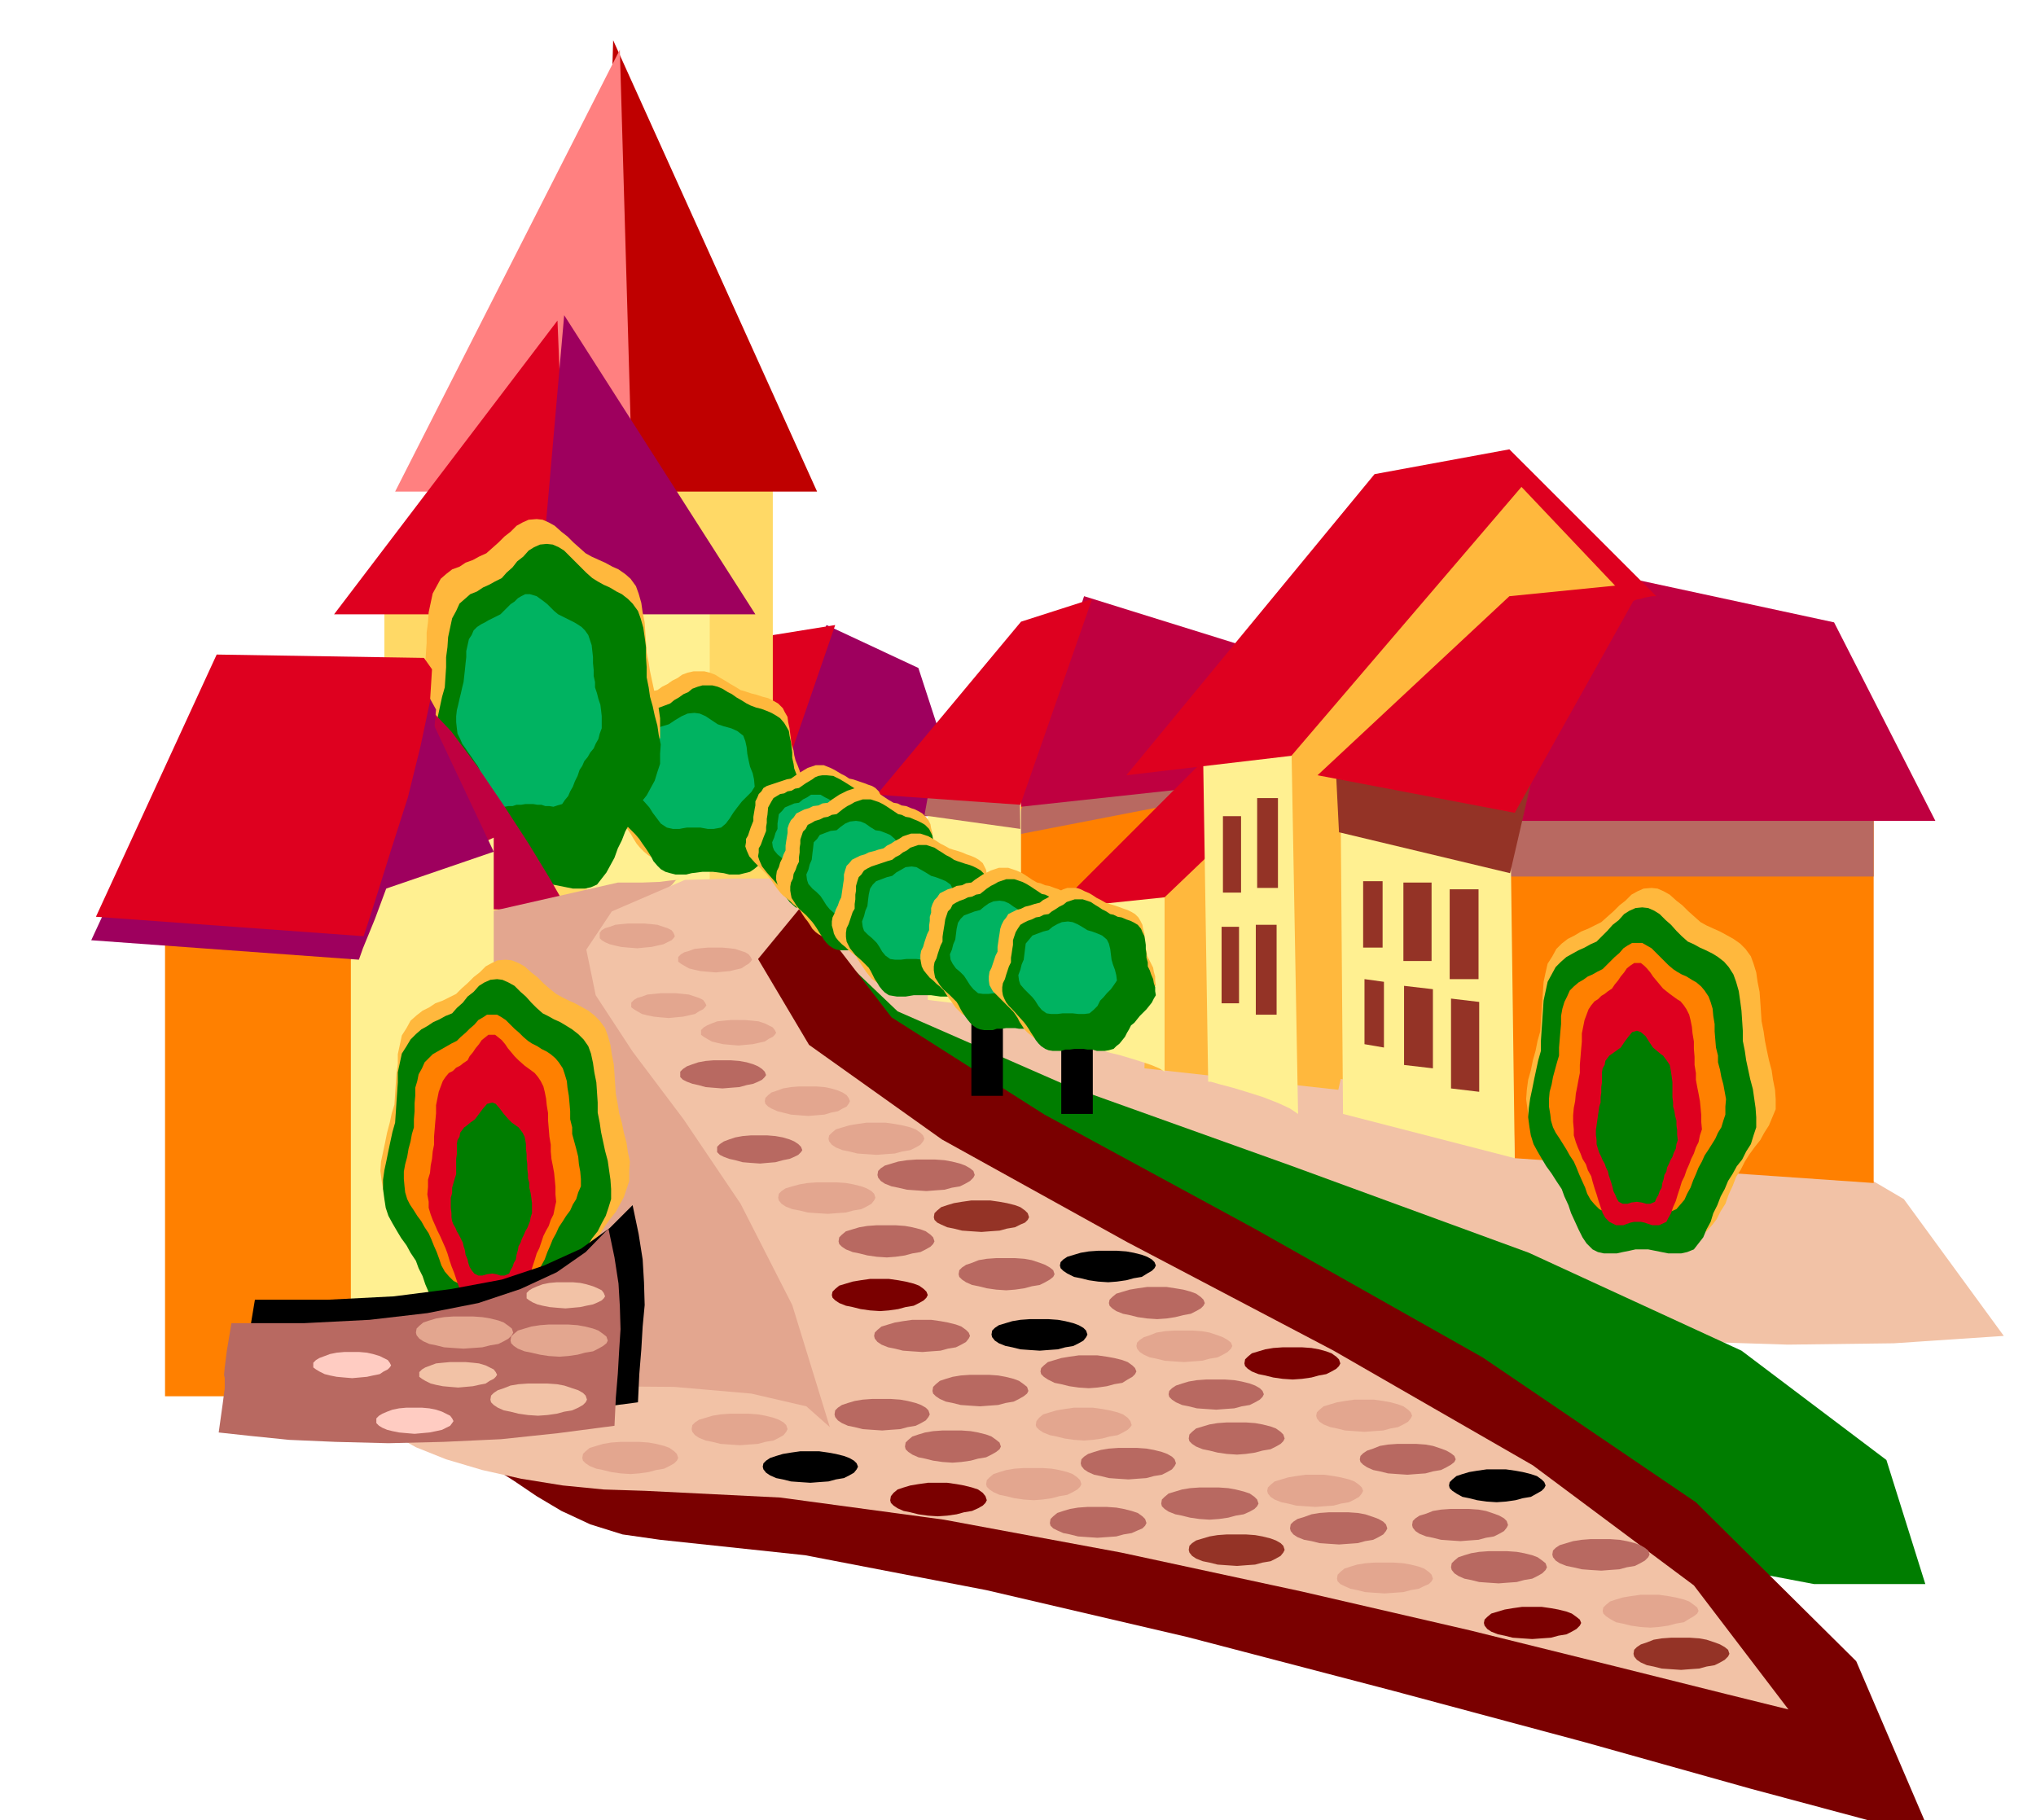<svg xmlns="http://www.w3.org/2000/svg" fill-rule="evenodd" height="438.495" preserveAspectRatio="none" stroke-linecap="round" viewBox="0 0 3035 2714" width="490.455"><style>.brush1{fill:#9e005e}.pen1{stroke:none}.brush2{fill:#de001f}.brush3{fill:#f2c2a6}.brush4{fill:#ffd966}.brush7{fill:#fff091}.brush8{fill:#ffb83d}.brush9{fill:#007d00}.brush10{fill:#00b361}.brush11{fill:#ff8000}.brush12{fill:#b86961}.brush13{fill:#bf0040}.brush14{fill:#943326}.brush15{fill:#7a0000}.brush16{fill:#e3a68f}.brush17{fill:#000}</style><path class="pen1 brush1" d="m1232 932-112 285h321l-72-221-137-64z"/><path class="pen1 brush2" d="m1245 932-88 256-138-42 133-199 93-15z"/><path class="pen1 brush3" d="m1648 2001 74-98-60-89-144-83-177-79-161-80-94-82 23-88 191-96 35-2 23 4 12 7 7 11v11l-2 11-3 11 1 8 46 81 151 44 224 24 270 24 283 40 268 77 223 131 149 204-164 11-158 2-156-5-157-7-163-7-169-4-180 4-192 15z"/><path class="pen1 brush4" d="M1152 1351V706H962v659l190-14z"/><path class="pen1 brush4" d="M968 1355V709H666v659l302-13z"/><path class="pen1 brush1" d="m695 833-114 561 246-129-132-432z"/><path class="pen1" style="fill:#bf0000" d="m895 733 19-673 304 673H895z"/><path class="pen1" style="fill:#ff8080" d="m924 74 19 659H589L924 74z"/><path class="pen1 brush7" d="M1058 1326V898H868v438l190-10z"/><path class="pen1 brush4" d="M875 1329V901H573v439l302-11z"/><path class="pen1 brush8" d="M1043 1001h-9l-9 2-8 3-7 5-8 4-7 5-8 4-7 5-9 2-8 3-8 2-8 3-9 2-7 4-7 4-5 7-6 6-3 7-2 8-1 9-1 8-1 8-1 8v9l-3 7-3 8-3 7-3 8-3 7-2 8v7l2 9 2 6 4 7 5 6 6 7 6 6 6 6 6 6 7 7 4 5 5 7 4 7 5 8 5 6 6 6 6 5 8 5 7 2 8 2 9-1h9l8-2h9l9-1h18l9 1h8l9 2h8l9 1 8-2 9-2 7-5 6-5 5-6 6-6 4-8 5-7 4-7 6-5 5-7 7-6 6-6 7-6 5-7 6-6 4-7 4-6-1-9-1-7-2-8-2-7-3-8-3-7-2-8-1-7-3-9-1-8-1-8-1-8-2-9-1-8-4-7-3-6-7-7-7-4-8-4-8-2-9-3-8-2-9-3-7-2-8-5-7-4-8-5-7-4-8-5-8-3-8-2h-7z"/><path class="pen1 brush9" d="M1055 1022h-8l-7 2-8 3-6 5-7 3-7 5-7 4-6 5-8 3-8 3-8 2-7 3-9 3-6 4-7 4-5 7-4 5-3 7-2 7-1 9-1 8-1 8-1 8v9l-3 7-2 8-3 7-3 9-3 7-1 8-1 7 2 8 2 7 4 7 4 6 6 7 5 5 6 6 6 6 6 7 4 6 5 7 4 6 5 8 3 6 6 7 5 5 7 4 7 2 8 2h16l8-2 8-1 8-1h16l8 1 8 1 8 2h15l8-2 8-2 6-4 6-5 5-7 5-6 4-8 4-6 4-7 5-6 5-7 6-6 6-6 6-5 5-7 5-6 4-7 4-7-1-8v-7l-2-8-2-7-3-9-3-7-3-8-1-7-2-9v-8l-1-8-1-8-2-9-1-7-4-7-3-5-6-7-6-4-7-4-7-3-8-3-8-2-8-3-6-3-8-5-7-4-7-5-6-3-8-5-7-3-8-2h-7z"/><path class="pen1 brush10" d="m1035 1063-10 1-9 4-10 6-9 6-10 3-9 3-10 4-6 7-5 8-2 9-1 10-1 10-4 9-3 10-3 9v11l3 8 7 7 7 7 8 9 5 8 6 8 6 8 9 6 9 2h10l5-1 6-1h20l11 2h9l11-2 7-6 6-8 5-8 6-8 7-9 7-7 7-7 5-8-1-11-2-9-4-10-2-9-2-10-1-10-2-9-3-8-9-7-9-4-11-3-9-3-9-6-9-6-9-4-8-1z"/><path class="pen1 brush11" d="m1517 1142-3 367 294 51v-472l-291 54z"/><path class="pen1 brush12" d="m1612 945-103 301 299-58v-136l-196-107z"/><path class="pen1 brush13" d="m1616 889-104 315 332-36 45-194-273-85z"/><path class="pen1 brush7" d="M1383 1148v343l139 17v-410l-139 50z"/><path class="pen1 brush12" d="m1392 1139-14 77 143 20-4-248-125 151z"/><path class="pen1 brush2" d="m1628 893-107 307-214-15 215-258 106-34z"/><path class="pen1 brush8" d="m2097 1214-152-116-232 219-7 276 289 32 4-18 13-46 17-65 21-73 19-75 16-66 10-48 2-20z"/><path class="pen1 brush7" d="M1736 1598v-270l-93-5v244h3l9 3 13 3 17 5 16 5 15 5 12 5 8 5z"/><path class="pen1 brush2" d="m2097 1209-146-121-133 22-245 245 163-17 228-218 107 94 2-2 8-1 8-2h8z"/><path class="pen1 brush8" d="m2469 898-228-209-353 399-10 505 438 58 7-32 19-84 27-118 30-136 29-138 24-120 15-88 2-37z"/><path class="pen1 brush2" d="m831 478 18 438H498l333-438z"/><path class="pen1 brush1" d="m802 916 39-446 285 446H802z"/><path class="pen1 brush11" d="m2241 1175 17 552 535 37v-589h-552z"/><path class="pen1 brush8" d="m800 774-12 1-9 4-9 5-9 9-9 7-9 9-9 8-9 8-11 5-9 5-11 4-9 6-11 4-9 7-8 7-6 11-6 11-3 14-3 14-1 15-2 15v15l-1 15-1 15-4 13-4 14-4 14-3 15-4 13-2 14-1 14 3 15 2 12 6 13 6 11 7 12 7 10 8 11 7 11 8 12 5 11 6 12 5 12 6 14 6 11 7 12 7 9 9 9 9 4 10 2h21l10-2 11-2 11-2h20l11 2 10 2 11 2h20l10-2 11-4 8-9 7-9 6-12 7-11 5-14 6-12 5-12 7-11 6-12 8-11 8-11 8-10 6-12 7-11 4-13 4-12v-29l-2-14-2-13-5-15-3-14-3-14-2-13-3-15-1-15-1-15-1-15-3-15-2-14-4-14-4-11-8-11-8-7-10-7-9-4-11-6-9-4-11-5-9-5-9-8-9-8-9-9-9-7-10-9-9-5-9-4-9-1z"/><path class="pen1 brush9" d="m815 811-10 1-9 4-8 5-8 9-9 7-7 9-9 8-7 8-10 5-9 5-9 4-9 6-10 4-8 7-8 7-5 11-6 11-3 14-3 14-1 15-2 15v15l-1 15-1 15-4 14-3 14-3 14-3 15-3 14-2 14-1 14 3 15 2 12 4 13 6 11 7 11 6 10 7 11 7 10 7 12 4 11 6 13 4 12 6 14 5 11 7 11 7 9 9 9 8 4 9 2h18l9-2 10-2 10-2h19l10 2 10 2 10 2h18l9-2 9-4 7-9 7-9 6-11 6-11 5-14 6-12 5-13 6-11 5-12 7-10 6-11 8-10 6-11 6-11 4-13 4-12v-15l1-14-3-14-2-14-4-15-3-14-4-14-2-14-3-15v-15l-1-15v-15l-2-15-2-14-4-14-4-11-8-11-7-7-9-7-8-4-10-6-9-4-9-5-8-5-9-8-8-8-9-9-7-7-9-9-8-5-9-4-9-1z"/><path class="pen1 brush10" d="M790 886h-7l-6 3-5 3-5 5-6 4-5 5-5 5-5 5-6 3-6 3-6 3-5 3-6 3-6 4-5 5-3 7-4 6-2 9-2 9v9l-1 9-1 10-1 9-1 9-2 8-2 9-2 8-2 9-2 8-1 9v9l1 9 1 8 4 8 3 7 5 7 4 6 5 7 4 6 5 7 3 6 3 9 3 8 4 8 3 7 3 7 4 6 6 6 5 2 6 2 6-1h6l6-2h7l6-1h12l6 1h6l6 2h6l6 1 6-2 7-2 4-6 5-6 3-7 4-7 3-8 4-8 3-9 4-6 3-7 5-6 4-7 5-6 3-7 4-7 2-8 3-8v-18l-1-9-1-8-3-9-2-8-3-9v-8l-2-9v-9l-1-10v-9l-1-9-1-9-3-9-2-6-5-7-5-5-6-4-5-3-6-3-6-3-6-3-6-3-6-5-5-5-5-5-5-4-11-8-10-3z"/><path class="pen1 brush12" d="m2421 937-200 370h572v-180l-372-190z"/><path class="pen1 brush7" d="m1935 1661-10-554-132-9 8 515h4l14 4 19 5 23 7 22 7 23 9 17 8 12 8z"/><path class="pen1 brush13" d="m2428 862-228 362h685l-151-296-306-66z"/><path class="pen1 brush7" d="m1998 1146 4 515 256 66-8-610-252 29z"/><path class="pen1 brush14" d="m1991 1141 5 100 255 61 62-268-322 107z"/><path class="pen1 brush13" d="m613 1039 25 15 35 37 38 51 40 59 37 57 31 51 20 35 9 14-544-10 29-343 280 34z"/><path class="pen1 brush9" d="m1529 2089 75-110-60-98-146-91-179-87-163-88-95-91 24-98 194-109 28 1 24 1 19-1 17-1 13-3 14-3 14-3 17-2-96 98 109 104 251 110 335 120 355 130 317 146 216 163 58 185h-166l-158-30-156-50-156-60-161-60-168-49-181-29-195 5z"/><path class="pen1 brush15" d="m1580 2225-206-197-193-174-165-152-120-128-62-105 15-79 106-53 214-25 36-1 28-1 22-1 17-1 14-2 14-1 14-2 18-1-96 94 93 121 228 145 313 170 340 192 318 216 239 237 111 259-90-21-179-48-246-69-287-77-306-80-300-70-270-52-216-23-56-8-48-15-43-20-37-22-34-23-30-19-27-14-24-5 30 1 100 6 145 9 169 11 168 10 147 10 101 5 35 3z"/><path class="pen1 brush16" d="m785 2164 120-88-4-112-84-127-112-131-95-129-27-113 87-91 251-57h36l26-1 16-2 10-1 3-2-1 1-4 2-5 6-79 67 37 97 125 117 189 132 223 136 234 133 215 123 173 104-179-17-159-8-148-2-144 1-150-1-161-4-183-12-210-21z"/><path class="pen1 brush3" d="m1237 2128-56-182-77-151-85-126-76-101-55-84-14-68 38-57 109-47 38-1 33-1h74l20 1 18 2 19 4-93 113 76 128 198 141 276 153 308 162 297 171 240 179 141 185-93-23-164-41-218-54-251-58-269-58-264-49-244-33-201-10-62-2-61-6-62-10-58-13-54-16-45-18-34-19-22-18 14-21 69-16 105-12 126-5 127 1 115 10 82 19 35 31z"/><path class="pen1 brush7" d="m498 2070 8-715 230-106v724l-238 97z"/><path class="pen1 brush11" d="M246 2082v-715h277v715H246z"/><path class="pen1 brush8" d="m754 1431-12 1-9 4-9 5-9 9-9 7-9 9-9 8-8 8-10 5-10 5-11 4-9 6-10 5-9 7-9 8-6 11-7 11-3 14-3 14v15l-2 14-1 15-1 15-1 16-4 13-3 14-4 15-3 15-3 14-3 14-1 14 2 15 2 12 6 12 6 11 8 11 7 10 8 11 8 11 8 12 5 11 6 13 5 13 6 14 5 11 7 12 7 9 10 9 9 4 9 2h21l10-2 11-2 10-2h21l11 2 10 2 11 2h20l10-2 10-4 8-9 7-9 6-12 7-11 5-14 6-13 6-13 8-11 6-12 7-11 8-11 8-10 6-11 6-11 4-12 4-12v-15l1-14-3-14-2-14-4-15-3-15-4-14-2-13-3-16-1-15-1-15-1-14-3-15-2-14-4-14-4-11-8-11-8-8-9-7-9-5-11-6-9-4-10-5-9-5-10-8-9-8-9-9-9-7-10-9-9-5-10-4-9-1z"/><path class="pen1 brush9" d="m741 1460-10 1-9 4-8 5-8 9-9 7-7 9-9 8-7 8-10 4-9 5-9 4-9 6-9 5-8 7-8 8-6 10-7 11-3 14-3 14v15l-1 15-1 15-1 15-1 15-4 14-3 14-3 14-3 15-3 14-2 14v14l2 15 2 13 4 12 6 11 7 12 6 10 8 11 6 11 8 12 4 11 6 12 4 12 6 14 5 11 6 12 6 9 9 9 9 4 9 2h19l9-2 10-2 9-2h19l9 2 10 2 10 2h19l9-2 10-4 7-9 7-9 5-12 6-11 4-14 6-12 5-12 6-11 6-12 7-11 7-11 8-10 6-12 6-11 4-12 4-13v-15l-1-14-2-14-2-14-4-15-3-14-3-14-2-14-3-15v-15l-1-15-1-15-3-15-2-14-3-14-4-11-7-10-8-8-9-7-8-5-10-6-9-4-9-5-8-4-9-8-8-8-8-9-8-7-9-9-9-5-9-4-8-1z"/><path class="pen1 brush11" d="M734 1513h-8l-6 4-7 4-6 7-7 6-6 6-7 6-6 6-8 4-7 4-7 4-7 4-7 4-6 6-6 6-4 9-5 9-2 10-3 10v12l-1 11v12l-1 12v12l-3 10-2 11-3 11-2 12-3 11-2 11v11l1 11 1 9 3 10 4 8 6 9 5 8 6 8 5 9 6 9 4 9 4 10 4 9 4 11 3 9 5 9 6 7 7 7 6 3 7 2 7-1h8l7-2 8-1 7-1h15l8 1 7 1 8 2h7l7 1 7-2 8-3 5-7 5-7 4-9 5-9 4-11 4-9 4-10 5-9 4-9 6-9 5-8 6-8 4-9 5-8 3-10 4-9v-11l-1-11-2-11-1-11-3-12-3-11-3-11v-10l-3-12v-12l-1-12-1-11-2-12-1-10-3-10-3-9-6-9-5-6-7-6-6-4-8-4-6-4-8-4-6-4-7-6-6-6-7-6-6-6-7-7-6-4-7-4h-7z"/><path class="pen1 brush2" d="M734 1543h-6l-5 4-5 4-4 6-5 6-4 6-5 6-3 6-6 4-5 4-6 3-5 5-6 3-5 6-4 6-3 8-3 8-2 10-2 10v12l-1 11-1 12-1 12v12l-2 10-1 11-2 10-1 11-3 10v11l-1 11 2 11v9l3 10 3 8 4 9 3 7 4 8 4 9 4 9 3 8 3 10 3 9 4 10 3 9 3 9 3 7 5 6 10 5h11l5-2 6-2 5-1h6l10 1 11 4h10l11-5 4-6 4-7 3-9 4-9 3-10 3-9 3-10 4-8 3-9 3-9 4-8 4-7 3-9 4-8 2-10 2-9-1-11v-11l-1-11-1-10-2-11-2-10-1-11v-10l-2-12-1-12-1-12v-11l-2-12-1-10-2-10-2-8-4-8-4-6-5-6-4-3-11-8-9-8-6-6-5-6-5-6-4-6-5-6-5-4-5-4h-4z"/><path class="pen1 brush9" d="m734 1644-8 2-6 7-6 8-6 8-7 5-6 5-3 2-3 4-3 4-1 6-3 5-1 6v15l-1 7v23l-2 6-2 7-2 7v8l-2 7v15l1 8v6l1 6 2 5 3 5 2 5 3 5 3 6 3 6 1 5 2 6 1 7 3 7 1 5 2 6 3 5 4 5 6 3h6l7-2 8-1 6 1 6 2h6l7-3 2-5 3-5 2-6 3-5 1-7 2-7 1-6 3-5 2-6 3-6 2-5 3-5 2-5 2-5 1-6 2-6v-15l-1-8-1-7-2-8v-7l-2-7v-6l-1-8v-7l-1-8v-7l-1-8v-7l-1-6-1-5-3-6-3-4-3-4-3-2-7-5-5-5-7-8-6-8-6-7-5-2z"/><path class="pen1 brush8" d="m2462 1324-12 1-9 4-9 5-9 9-9 7-9 9-9 8-9 8-10 5-10 5-10 4-10 6-10 5-9 7-8 8-6 11-7 11-3 13-3 14-1 15-1 14-1 15-1 15-1 15-4 14-3 15-4 14-3 15-4 14-2 15-1 14 2 15 2 12 6 12 6 11 7 11 7 10 8 11 7 11 8 12 5 11 6 13 6 13 6 14 5 11 7 12 7 9 10 9 9 3 9 2h21l10-2 11-2 11-1h20l11 1 10 2 11 2h20l10-2 11-3 8-9 7-9 6-12 7-11 5-14 6-13 5-13 7-11 6-12 7-11 8-11 8-10 6-11 7-11 5-12 5-12v-15l-1-14-3-15-2-14-4-15-3-14-3-15-2-14-3-15-1-15-1-15-1-14-3-15-2-14-4-13-4-11-8-11-8-8-10-7-9-5-11-6-9-4-11-5-9-5-9-8-9-8-9-9-9-7-10-9-9-5-9-4-9-1z"/><path class="pen1 brush9" d="m2448 1353-10 1-9 4-8 5-8 9-9 7-8 9-8 8-8 8-9 4-9 5-9 4-9 5-9 5-8 7-8 8-6 11-6 11-3 14-3 14-1 15-1 15-1 15-1 15v15l-4 14-3 14-3 14-3 15-3 14-2 14-1 14 2 15 2 12 4 13 6 11 7 12 6 10 8 11 7 11 8 12 4 11 6 13 4 12 6 13 5 11 6 12 6 9 9 9 8 4 9 2h19l9-2 10-2 9-2h19l10 2 10 2 10 2h19l9-2 10-4 7-9 7-9 5-12 6-11 4-13 6-12 5-13 6-11 5-12 7-11 6-11 8-10 6-12 7-11 4-13 4-12v-15l-1-14-2-14-2-14-4-15-3-14-3-14-2-14-3-15v-15l-1-15-1-15-2-15-2-14-4-14-4-11-7-11-7-8-9-7-8-5-10-5-9-4-9-5-9-4-9-8-8-8-8-9-8-7-9-9-8-5-9-4-9-1z"/><path class="pen1 brush11" d="M2442 1406h-9l-7 4-6 4-6 7-7 6-6 6-6 6-6 6-8 4-7 4-7 3-7 5-7 4-7 6-6 6-4 9-4 8-3 10-2 11v12l-1 11-1 12-1 12v12l-3 10-3 11-3 11-2 11-3 11-1 11v11l2 12 1 9 3 10 4 8 6 9 5 8 5 8 5 9 6 9 4 9 4 10 4 9 5 11 3 9 5 9 6 7 7 7 6 3 7 2h15l7-2 8-2 7-1h15l7 1 7 2 8 2h14l7-2 7-3 6-7 6-7 4-9 5-9 4-11 4-9 4-10 5-9 4-9 6-9 5-8 5-8 4-9 5-8 3-10 3-9v-12l1-11-2-11-2-11-3-11-2-11-3-11v-10l-3-12-1-12-1-12v-11l-2-12-1-11-3-10-3-8-6-9-5-6-7-6-7-4-8-5-7-3-7-4-6-4-7-6-6-6-6-6-6-6-7-7-7-4-7-4h-6z"/><path class="pen1 brush2" d="M2442 1436h-6l-6 4-5 4-4 6-5 6-4 6-5 6-4 6-6 4-5 4-5 3-5 5-5 3-5 6-4 6-3 8-3 8-2 10-2 10v12l-1 11-1 12-1 12v12l-2 10-2 11-2 10-1 11-2 10-1 11v10l1 11v9l3 10 3 8 4 9 3 8 5 8 3 9 5 9 2 8 3 10 3 9 3 10 3 9 3 9 4 7 6 6 10 5h11l5-2 6-2 5-1h10l5 1 6 2 6 2h10l11-5 3-6 4-7 3-9 4-9 3-10 3-9 3-10 4-8 3-9 4-9 3-8 4-8 3-9 4-8 2-10 3-9-1-11v-10l-1-11-1-10-2-11-2-10-2-11v-10l-2-12v-12l-1-12v-11l-2-12-1-10-2-10-2-8-4-8-4-6-5-6-5-3-11-8-10-8-5-6-5-6-5-6-4-6-5-6-4-4-5-4h-4z"/><path class="pen1 brush9" d="m2440 1537-7 2-5 6-6 8-6 9-7 5-7 5-3 2-3 4-3 4-1 6-3 5-1 6v15l-1 7v8l-1 7v8l-2 6-1 7-1 7-1 7-1 7-1 7v7l1 8v6l2 7 2 6 3 6 2 5 3 5 2 6 3 6 1 5 2 6 2 6 2 7 1 5 3 6 2 5 3 5 6 3h7l6-2 8-1 7 1 7 2h6l7-3 2-5 3-5 2-6 3-5 1-7 2-6 1-6 3-5 1-6 3-6 2-5 3-5 2-6 3-6 1-7 2-6-1-8v-7l-1-7v-7l-2-7-1-7-2-7v-6l-1-8v-22l-1-8-1-7-1-6-1-5-4-6-3-4-3-4-3-2-6-5-6-5-6-9-5-8-7-6-6-2z"/><path class="pen1 brush17" d="m943 1797 9 43 6 38 2 34 1 34-3 32-2 34-3 37-2 42-84 11-85 8-86 4-82 2-78-2-69-3-60-5-45-5 6-43 3-24v-15l-1-5 1-10 2-24 7-42h109l98-5 86-11 75-14 63-21 55-25 43-31 34-34z"/><path class="pen1 brush12" d="m907 1832 9 43 6 39 2 34 1 34-2 31-2 35-3 36-2 42-84 11-85 9-86 4-82 2-79-2-69-3-59-6-46-5 6-43 3-23v-15l-1-5 1-11 3-24 7-42h108l98-5 86-10 76-15 63-21 54-25 43-30 34-35z"/><path class="pen1 brush1" d="m601 984-113 371 248-85-135-286z"/><path class="pen1 brush1" d="m640 1040 10 18-4 45-16 62-22 72-26 71-23 62-18 44-6 17-399-29 180-389 324 27z"/><path class="pen1 brush2" d="m632 981 12 17-3 48-14 66-19 77-24 75-21 67-15 47-6 18-399-29 180-391 309 5zm1818-112-192 343-294-56 286-267 200-20z"/><path class="pen1 brush2" d="m2469 889-219-219-201 37-370 449 246-29 343-401 163 172v-1l4-1 5-2 6-1 6-2 6-1 5-1h6z"/><path class="pen1 brush8" d="M1223 1141h-7l-6 2-6 2-5 3-10 6-10 7-6 1-6 2-6 2-6 2-6 2-6 2-5 3-3 5-4 4-2 5-3 6v6l-1 5-1 6-1 6v6l-2 5-2 5-2 6-2 6-3 5v5l-1 6 2 6 4 9 8 9 9 9 9 9 7 9 7 10 3 4 4 5 4 4 6 4 5 1 6 1h12l6-1 6-1h26l6 1 6 1h12l6-1 6-1 9-8 7-9 7-10 7-9 8-9 10-9 8-9 5-9-1-6v-6l-1-5-1-5-3-6-2-6-3-5-1-5-2-6v-6l-1-6v-5l-1-6-1-6-3-5-2-4-5-5-5-3-6-2-5-2-6-2-6-2-6-2-5-1-6-4-6-3-5-3-5-3-6-3-5-2-5-2h-5z"/><path class="pen1 brush9" d="M1232 1156h-6l-6 1-5 2-4 3-10 6-10 7-6 1-5 3-6 1-5 3-6 1-5 3-5 3-3 5-5 9-1 11-1 6v6l-1 6v6l-4 10-4 11-3 5v6l-1 6 2 6 4 9 7 9 8 9 8 9 6 8 6 10 6 8 9 8 5 1 6 1h12l5-1 6-1h23l5 1 6 1h11l5-1 6-1 8-8 8-8 6-10 7-8 7-9 8-9 7-9 5-9-1-6v-6l-1-6-1-5-5-11-2-10-2-6v-6l-1-6v-6l-2-11-5-9-9-8-10-4-6-3-5-1-6-3-3-1-11-7-10-6-10-5-10-1z"/><path class="pen1 brush10" d="M1217 1185h-8l-6 4-6 3-6 5-7 1-7 3-7 3-4 5-5 5-1 7-1 7v8l-3 6-2 7-3 7 1 7 2 5 5 6 6 5 6 6 3 5 4 6 3 5 7 6 6 1h7l7-1h16l7 1h7l7-1 5-6 5-5 3-6 4-5 5-6 6-5 5-6 3-5-1-7-1-7-3-7-2-6-1-8-1-7-2-7-3-5-6-5-6-3-7-3-6-1-6-5-6-3-7-4h-6z"/><path class="pen1 brush8" d="M1283 1175h-8l-6 2-6 2-6 3-6 3-6 4-6 4-5 4-8 1-6 3-8 1-6 3-7 2-6 3-6 3-4 6-4 4-3 6-2 6v7l-1 6-1 6-1 7v7l-3 6-2 6-3 6-2 7-3 6-1 7v6l2 7 4 10 9 10 5 4 5 5 5 4 6 6 3 5 4 6 4 5 4 6 3 5 5 5 4 3 7 4 6 2 6 1h15l6-2h8l7-1h14l7 1h7l7 2h13l7-1 7-2 5-4 5-3 4-5 5-5 3-6 4-5 4-6 4-5 9-10 11-9 9-10 7-10-1-7v-6l-2-7-1-6-3-7-3-6-3-6-1-6-2-7v-7l-1-6v-6l-2-7-1-6-3-6-3-4-6-6-5-3-6-3-6-2-7-3-7-1-6-3-6-1-7-4-6-4-6-4-6-3-6-3-6-2-6-2h-6z"/><path class="pen1 brush9" d="M1293 1192h-7l-6 2-6 2-5 3-6 3-6 4-5 4-5 4-7 1-6 3-6 1-6 3-7 2-5 3-6 3-3 6-4 4-2 6-2 6v6l-1 6v7l-1 7v7l-3 6-2 6-3 6-1 7-3 6-1 6v6l1 6 1 5 4 6 3 5 5 6 10 9 9 10 3 4 4 6 3 5 4 6 3 5 4 5 4 4 6 4 5 2 6 1h13l6-2h7l7-1h13l6 1h7l7 2h12l6-1 7-2 4-4 5-4 4-5 4-5 3-6 3-5 3-6 5-4 8-10 9-9 4-6 5-5 3-6 3-5-1-6v-6l-2-6-1-6-3-7-2-6-3-6v-6l-2-7v-7l-1-7v-6l-1-6-1-6-3-6-2-4-6-6-5-3-6-3-5-2-7-3-6-1-6-3-5-1-6-4-6-4-6-4-5-3-6-3-6-2-6-2h-5z"/><path class="pen1 brush10" d="m1276 1224-9 1-7 3-7 5-6 5-9 1-8 3-8 3-4 6-5 5-1 9-1 8-1 9-3 7-2 8-3 7 1 8 2 6 6 7 6 5 6 6 4 6 5 8 5 6 7 6 7 1h9l8-1h15l9 1h8l8-1 6-6 5-6 4-8 6-6 5-6 6-5 5-7 4-6-1-8-2-7-3-8-2-7-1-9-1-8-2-9-3-5-7-6-7-3-8-3-7-1-8-5-7-5-7-3-7-1z"/><path class="pen1 brush8" d="M1366 1243h-8l-6 2-6 2-6 4-6 3-6 4-6 3-5 4-8 2-6 2-8 2-6 3-7 2-6 3-6 3-4 5-4 4-2 6-2 7v7l-1 6-1 7-1 7-1 7-3 6-2 6-3 6-2 6-3 6-1 6v6l2 7 1 5 3 6 4 5 5 5 5 4 5 5 5 4 6 5 3 5 4 6 4 6 4 6 4 5 4 5 5 4 6 4 6 1 6 1h15l6-1 8-1h28l7 1 7 1h13l7-1 7-1 5-4 5-4 4-5 5-5 3-6 4-6 4-6 4-5 9-9 11-9 4-5 5-5 3-6 4-5-1-7v-6l-2-6-1-6-3-6-2-6-3-6-2-6-2-7v-7l-1-7v-6l-2-7-1-7-3-6-2-4-6-5-5-3-7-3-6-2-7-3-6-2-7-2-6-2-7-4-6-3-6-4-5-3-7-4-6-2-6-2h-6z"/><path class="pen1 brush9" d="M1376 1260h-7l-6 2-6 2-5 4-6 3-5 4-6 3-5 4-7 2-6 2-6 2-6 2-6 2-6 3-5 3-4 6-4 4-2 6-2 7v7l-1 6v7l-1 7v7l-3 5-2 6-2 6-2 6-3 6-1 7v6l1 7 5 10 8 10 10 9 10 10 3 5 3 6 3 6 4 6 3 5 4 5 4 4 6 4 6 1 6 1h13l6-1 6-1h26l7 1 7 1h12l6-1 7-1 5-4 5-4 3-5 4-5 3-6 4-6 3-6 4-5 8-10 9-9 9-10 6-10-1-7v-6l-2-7-1-6-3-6-2-6-2-6-1-5-2-7v-7l-1-7v-6l-1-7-1-7-3-6-2-4-6-6-5-3-6-3-5-2-7-2-6-2-6-2-5-2-6-4-6-3-6-4-5-3-6-4-6-2-6-2h-5z"/><path class="pen1 brush10" d="m1359 1292-9 1-7 4-7 4-6 5-8 2-8 3-8 3-5 5-4 6-2 9-1 8-1 9-3 7-2 8-3 8 1 8 2 6 6 6 6 5 7 7 4 6 4 7 5 6 7 5 7 1h9l8-1h15l9 1h8l9-1 6-5 5-6 4-7 5-6 5-7 6-5 5-6 3-6v-8l-2-8-3-8-2-7-1-9-1-8-2-9-3-6-7-5-7-3-8-3-7-2-8-5-7-4-7-4-7-1z"/><path class="pen1 brush17" d="M1448 1425h47v209h-47v-209z"/><path class="pen1 brush8" d="M1497 1294h-8l-6 2-6 2-6 3-6 3-6 4-6 4-5 4-8 1-6 3-8 1-6 3-7 2-6 3-6 3-4 6-4 4-3 6-2 6v7l-2 6v6l-1 7v7l-3 6-2 6-2 6-2 7-3 6-1 6v6l1 6 1 5 3 6 4 5 5 6 5 4 5 5 5 4 6 6 3 5 4 6 4 5 4 6 3 4 5 5 4 4 7 4 6 2 6 1h15l6-2h8l7-1h14l7 1h7l7 2h13l7-1 7-2 5-4 5-4 4-5 5-4 3-6 4-5 4-6 4-5 9-10 11-9 4-6 4-5 3-6 3-5v-12l-2-6-1-6-3-7-2-6-3-6-1-6-2-7v-7l-1-6v-6l-2-7-1-6-3-6-3-4-6-6-5-3-6-3-6-2-8-3-6-1-7-3-5-1-7-4-6-4-6-4-5-3-7-3-6-2-6-2h-6z"/><path class="pen1 brush9" d="M1507 1311h-7l-6 2-6 2-5 3-6 3-6 4-5 4-5 4-6 1-6 3-6 1-6 3-6 2-6 3-5 3-3 6-4 4-2 6-2 6-1 7-1 6-1 6-1 7v7l-3 6-2 6-2 6-2 7-3 6-1 6v6l1 6 1 5 4 6 3 5 5 6 10 9 10 10 3 5 3 6 3 5 4 6 3 4 4 5 4 4 6 4 5 2 6 1h13l6-2h7l7-1h13l6 1h7l7 2h11l6-1 6-2 5-4 5-4 4-5 4-4 3-6 4-5 3-6 5-5 8-10 9-9 4-6 5-5 3-6 3-5-1-6v-6l-2-6-1-6-3-7-2-6-3-6v-6l-2-7v-7l-1-6-1-6-2-7-1-6-3-6-2-4-5-6-5-3-6-3-5-2-6-3-6-1-6-3-5-1-6-4-6-4-6-4-5-3-6-3-6-2-6-2h-5z"/><path class="pen1 brush10" d="m1490 1343-9 1-7 3-7 5-6 5-8 2-8 3-8 3-5 5-4 6-2 9-1 8-1 8-3 7-2 8-3 7 1 8 3 6 5 7 6 5 6 6 4 6 5 8 5 6 7 6 7 1h9l8-1h15l9 1h8l8-1 6-6 6-6 4-8 5-6 4-6 6-5 5-7 3-6v-8l-2-7-3-8-1-7-1-8-1-8-2-9-3-6-7-5-7-3-8-3-7-2-8-5-7-5-7-3-7-1z"/><path class="pen1 brush17" d="M1582 1450h47v211h-47v-211z"/><path class="pen1 brush8" d="M1599 1324h-8l-6 2-6 3-6 3-6 3-6 4-6 3-5 4-8 2-6 2-8 2-6 3-7 2-6 3-6 3-3 5-4 5-3 6-2 6-1 7-1 6-1 7-1 7v7l-3 6-2 6-2 6-2 6-3 6-1 7v6l1 7 5 9 10 10 10 10 10 10 3 4 4 6 3 6 4 6 3 5 5 5 5 4 6 5 6 1 6 1h15l6-1 8-1h28l7 1 7 1h13l7-1 7-1 5-5 5-4 4-5 5-5 3-6 4-6 4-6 4-4 9-10 11-10 9-10 7-9-1-7v-6l-2-7-1-6-3-6-3-6-3-6-1-6-2-7v-7l-1-7v-6l-2-7-1-6-3-6-3-5-5-5-5-3-6-3-6-2-8-3-6-2-7-2-6-2-7-4-6-3-6-4-5-3-7-3-6-3-6-2h-6z"/><path class="pen1 brush9" d="M1609 1341h-7l-6 2-6 2-5 4-6 3-6 4-5 3-5 4-7 1-6 3-6 1-6 3-6 2-6 3-5 3-4 6-3 5-2 6-2 6v7l-1 6-1 7-1 6v7l-3 6-2 6-2 6-2 7-3 6-1 6v6l1 6 2 5 3 6 4 5 5 5 9 10 9 10 3 4 4 6 3 5 4 6 3 5 4 5 4 4 6 4 5 2 6 1h13l6-2h7l7-1h13l6 1h7l7 2h12l6-1 7-2 4-4 5-4 4-5 4-5 3-6 3-5 3-6 5-4 8-10 10-10 4-5 4-5 3-6 3-5-1-6v-6l-2-6-1-6-3-7-2-6-3-6v-6l-2-7v-6l-1-7v-6l-1-7-1-6-3-6-2-5-5-6-5-3-6-3-6-2-7-3-6-1-6-3-5-1-6-4-6-3-6-4-5-3-6-4-6-2-6-2h-5z"/><path class="pen1 brush10" d="m1592 1374-9 1-7 3-7 4-6 5-8 2-8 3-8 3-5 6-5 6-1 8-1 8-1 8-3 7-2 8-3 8 1 8 2 6 6 7 6 6 6 6 4 5 5 8 5 6 7 5 7 1h9l8-1h15l9 1h8l8-1 6-5 6-6 4-8 5-5 5-6 6-6 5-7 4-6-1-8-2-8-3-8-2-7-1-8-1-8-2-8-3-6-7-6-7-3-8-3-7-2-8-5-7-4-7-3-7-1z"/><path class="pen1 brush12" d="M1420 2133h13l14 1 11 2 12 3 8 3 7 5 5 4 2 6-2 4-5 4-7 4-8 4-12 2-11 3-14 2-13 1-15-1-14-2-12-3-10-2-9-4-6-4-4-4-1-4 1-6 4-4 6-5 9-3 10-3 12-2 14-1h15zm41-83h13l14 1 11 2 12 3 8 3 7 5 5 4 2 6-2 4-5 4-7 4-8 4-12 2-11 3-14 1-13 1-15-1-14-1-12-3-10-2-9-4-6-4-4-4-1-4 1-6 4-4 6-5 9-3 10-3 12-2 14-1h15z"/><path class="pen1 brush17" d="M1550 1967h13l14 1 11 2 12 3 8 3 7 4 4 4 2 6-2 4-4 5-7 4-8 4-12 2-11 3-14 1-13 1-15-1-14-1-12-3-10-2-10-4-6-4-4-5-1-4 1-6 4-4 6-4 10-3 10-3 12-2 14-1h15zm102-102h13l14 1 11 2 12 3 8 3 7 4 4 4 2 5-2 4-4 4-7 4-8 5-12 2-11 3-14 2-13 1-15-1-14-2-12-3-10-2-10-5-6-4-4-4-1-4 1-5 4-4 6-4 10-3 10-3 12-2 14-1h15zm-444 299h13l14 2 11 2 12 3 8 3 7 4 4 4 2 5-2 4-4 5-7 4-8 4-12 2-11 3-14 1-13 1-15-1-14-1-12-3-10-2-9-4-6-4-4-5-1-4 1-5 4-4 6-4 9-3 10-3 12-2 14-2h15z"/><path class="pen1 brush12" d="M1315 2086h13l14 1 11 2 12 3 8 3 7 4 4 4 2 6-2 4-4 5-7 4-8 4-12 2-11 3-14 1-13 1-15-1-14-1-12-3-10-2-9-4-6-4-4-5-1-4 1-6 4-4 6-4 9-3 10-3 12-2 14-1h15zm60-118h13l14 2 11 2 12 3 8 3 7 5 4 4 2 5-2 4-4 5-7 4-8 4-12 2-11 3-14 1-13 1-15-1-14-1-12-3-10-2-10-4-6-4-4-5-1-4 1-5 4-4 6-5 10-3 10-3 12-2 14-2h15zm125-92h13l14 1 11 2 12 4 8 3 7 4 5 4 2 6-2 4-5 4-7 4-8 4-12 2-11 3-14 2-13 1-15-1-14-2-12-3-10-2-9-4-6-4-4-4-1-4 1-6 4-4 6-4 9-3 10-4 12-2 14-1h15z"/><path class="pen1 brush16" d="M1103 2108h13l14 1 11 2 12 3 8 3 7 4 4 4 2 6-2 4-4 5-7 4-8 4-12 2-11 3-14 1-13 1-15-1-14-1-12-3-10-2-10-4-6-4-4-5-1-4 1-6 4-4 6-4 10-3 10-3 12-2 14-1h15z"/><path class="pen1 brush15" d="M1312 1907h13l14 2 11 2 12 3 8 3 7 5 4 4 2 5-2 4-4 4-7 4-8 4-12 2-11 3-14 2-13 1-15-1-14-2-12-3-10-2-10-4-6-4-4-4-1-4 1-5 4-4 6-5 10-3 10-3 12-2 14-2h15z"/><path class="pen1 brush16" d="M940 2150h13l14 1 11 2 12 3 8 3 7 5 4 4 2 6-2 4-4 4-7 4-8 4-12 2-11 3-14 2-13 1-15-1-14-2-12-3-10-2-10-4-6-4-4-4-1-4 1-6 4-4 6-5 10-3 10-3 12-2 14-1h15z"/><path class="pen1 brush12" d="M1322 1827h13l14 1 11 2 12 3 8 3 7 5 4 4 2 6-2 4-4 4-7 4-8 4-12 2-11 3-14 2-13 1-15-1-14-2-12-3-10-2-10-4-6-4-4-4-1-4 1-6 4-4 6-5 10-3 10-3 12-2 14-1h15zm59-98h13l14 1 11 2 12 3 8 3 7 4 5 4 2 6-2 4-5 5-7 4-8 4-12 2-11 3-14 1-13 1-15-1-14-1-13-3-10-2-10-4-6-4-4-5-1-4 1-6 4-4 6-4 10-3 10-3 13-2 14-1h15z"/><path class="pen1 brush14" d="M1463 1790h13l14 2 11 2 12 3 8 3 7 5 4 4 2 6-2 4-4 4-7 3-8 4-12 2-11 3-14 1-13 1-15-1-14-1-12-3-10-2-9-4-6-3-4-4-1-4 1-6 4-4 6-5 9-3 10-3 12-2 14-2h15z"/><path class="pen1 brush16" d="M1234 1763h13l14 1 11 2 12 3 8 3 7 4 4 4 2 6-2 4-4 5-7 4-8 4-12 2-11 3-14 1-13 1-16-1-14-1-12-3-11-2-10-4-6-4-4-5-1-4 1-6 4-4 6-4 10-3 11-3 12-2 14-1h16zm73-89h13l14 2 11 2 12 3 8 3 7 5 4 4 2 5-2 4-4 5-7 4-8 4-12 2-11 3-14 1-13 1-15-1-14-1-12-3-10-2-10-4-6-4-4-5-1-4 1-5 4-4 6-5 10-3 10-3 12-2 14-2h15z"/><path class="pen1 brush12" d="M1133 1693h11l12 1 11 2 10 3 7 3 6 4 4 4 2 5-2 3-4 4-6 3-7 3-10 2-11 3-12 1-11 1-14-1-12-1-11-3-9-2-8-3-6-3-4-4v-8l4-4 6-4 8-3 9-3 11-2 12-1h14z"/><path class="pen1 brush16" d="M1205 1620h12l12 1 10 2 10 3 7 3 6 4 3 4 2 5-2 4-3 4-6 3-7 4-10 2-10 3-12 1-12 1-14-1-12-1-12-3-8-2-9-4-5-3-4-4-1-4 1-5 4-4 5-4 9-3 8-3 12-2 12-1h14z"/><path class="pen1 brush12" d="M1077 1581h12l13 1 11 2 10 3 7 3 6 4 4 4 2 5-2 3-4 4-6 3-7 3-10 2-11 3-13 1-12 1-13-1-12-1-11-3-9-2-8-3-6-3-4-4v-8l4-4 6-4 8-3 9-3 11-2 12-1h13z"/><path class="pen1 brush16" d="M1101 1521h10l11 1 9 1 9 3 6 3 6 3 3 4 2 4-2 3-3 3-6 3-6 4-9 2-9 2-11 1-10 1-12-1-11-1-9-2-8-2-7-4-5-3-4-3v-7l4-4 5-3 7-3 8-3 9-1 11-1h12zm-104-40h10l11 1 9 1 9 3 6 2 6 3 3 4 2 4-2 3-3 3-6 3-6 4-9 2-9 2-11 1-10 1-12-1-10-1-10-2-8-2-7-4-5-3-4-3v-7l4-4 5-3 7-2 8-3 10-1 10-1h12zm70-68h10l11 1 8 1 9 3 6 2 5 3 3 4 2 4-2 3-3 3-5 3-6 4-9 2-8 2-11 1-10 1-12-1-11-1-9-2-8-2-7-4-5-3-4-3v-7l4-4 5-3 7-2 8-3 9-1 11-1h12zm-117-36h10l11 1 9 1 9 3 6 2 6 3 3 4 2 5-2 3-3 3-6 3-6 3-9 2-9 2-11 1-10 1-13-1-11-1-9-2-8-2-7-3-5-3-3-3v-8l3-4 5-3 7-2 8-3 9-1 11-1h13z"/><path class="pen1 brush15" d="M1398 2211h14l14 2 11 2 12 3 9 3 7 5 4 5 2 6-2 4-4 4-7 4-9 4-12 2-11 3-14 2-14 1-15-1-14-2-12-3-10-2-9-4-6-4-4-4-1-4 1-6 4-5 6-5 9-3 10-3 12-2 14-2h15z"/><path class="pen1 brush16" d="M1616 2099h13l14 2 11 2 12 3 8 3 7 5 4 5 2 6-2 3-4 4-7 4-8 4-12 2-11 3-14 2-13 1-15-1-14-2-12-3-10-2-10-4-6-4-4-4-1-3 1-6 4-5 6-5 10-3 10-3 12-2 14-2h15z"/><path class="pen1 brush12" d="M1623 2021h13l14 2 11 2 12 3 8 3 7 5 4 4 2 5-2 4-4 4-7 4-8 5-12 2-11 3-14 2-13 1-15-1-14-2-12-3-10-2-10-5-6-4-4-4-1-4 1-5 4-4 6-5 10-3 10-3 12-2 14-2h15zm102-102h14l13 2 12 2 11 3 8 3 7 5 4 4 2 5-2 4-4 4-7 4-8 4-11 2-12 3-13 2-14 1-15-1-14-2-12-3-10-2-10-4-6-4-4-4-1-4 1-5 4-4 6-5 10-3 10-3 12-2 14-2h15z"/><path class="pen1 brush16" d="M1541 2189h13l14 1 11 2 12 3 8 3 7 5 4 4 2 6-2 4-4 4-7 4-8 4-12 2-11 3-14 2-13 1-15-1-14-2-12-3-10-2-9-4-6-4-4-4-1-4 1-6 4-4 6-5 9-3 10-3 12-2 14-1h15zm224-205h13l14 1 11 2 12 4 8 3 7 4 5 4 2 5-2 4-5 5-7 4-8 4-12 2-11 3-14 1-13 1-15-1-14-1-12-3-10-2-9-4-6-4-4-5-1-4 1-5 4-4 6-4 9-3 10-4 12-2 14-1h15z"/><path class="pen1 brush12" d="M1636 2247h14l14 1 11 2 12 3 9 3 7 5 4 4 2 6-2 4-4 4-7 3-9 4-12 2-11 3-14 1-14 1-15-1-14-1-12-3-10-2-9-4-6-3-4-4-1-4 1-6 4-4 6-5 9-3 10-3 12-2 14-1h15zm46-88h13l14 1 11 2 12 3 8 3 7 4 4 4 2 6-2 4-4 5-7 4-8 4-12 2-11 3-14 1-13 1-15-1-14-1-12-3-10-2-9-4-6-4-4-5-1-4 1-6 4-4 6-4 9-3 10-3 12-2 14-1h15zm131-102h13l14 1 11 2 12 3 8 3 7 4 4 4 2 5-2 4-4 4-7 4-8 4-12 2-11 3-14 1-13 1-15-1-14-1-12-3-10-2-9-4-6-4-4-4-1-4 1-5 4-4 6-4 9-3 10-3 12-2 14-1h15zm-10 161h14l14 1 11 2 12 3 9 3 7 5 4 4 2 6-2 4-4 4-7 4-9 4-12 2-11 3-14 2-14 1-15-1-14-2-12-3-10-2-10-4-6-4-4-4-1-4 1-6 4-4 6-5 10-3 10-3 12-2 14-1h15zm41-97h13l14 1 11 2 12 3 8 3 7 5 4 4 2 6-2 4-4 4-7 4-8 4-12 2-11 3-14 2-13 1-15-1-14-2-12-3-10-2-10-4-6-4-4-4-1-4 1-6 4-4 6-5 10-3 10-3 12-2 14-1h15z"/><path class="pen1 brush15" d="M1927 2009h14l14 1 11 2 11 3 8 3 7 5 4 4 2 6-2 4-4 4-7 4-8 4-11 2-11 3-14 2-14 1-15-1-14-2-12-3-10-2-10-4-6-4-4-4-1-4 1-6 4-4 6-5 10-3 10-3 12-2 14-1h15z"/><path class="pen1 brush14" d="M1844 2288h13l14 1 11 2 12 3 8 3 7 4 4 4 2 6-2 4-4 5-7 4-8 4-12 2-11 3-14 1-13 1-15-1-14-1-12-3-10-2-10-4-6-4-4-5-1-4 1-6 4-4 6-4 10-3 10-3 12-2 14-1h15z"/><path class="pen1 brush16" d="M1961 2199h13l14 2 11 2 12 3 8 3 7 5 4 4 2 5-2 4-4 5-7 4-8 4-12 2-11 3-14 1-13 1-15-1-14-1-12-3-10-2-10-4-6-4-4-5-1-4 1-5 4-4 6-5 10-3 10-3 12-2 14-2h15zm73-112h14l14 2 11 2 11 3 8 3 7 5 4 4 2 5-2 4-4 5-7 4-8 4-11 2-11 3-14 1-14 1-15-1-14-1-12-3-10-2-10-4-6-4-4-5-1-4 1-5 4-4 6-5 10-3 10-3 12-2 14-2h15z"/><path class="pen1 brush12" d="M1996 2255h14l14 1 11 2 12 4 8 3 7 4 4 4 2 6-2 4-4 5-7 4-8 4-12 2-11 3-14 1-14 1-15-1-14-1-12-3-11-2-10-4-6-4-4-5-1-4 1-6 4-4 6-4 10-3 11-4 12-2 14-1h15zm102-102h13l14 1 11 2 12 4 8 3 7 4 5 4 2 5-2 4-5 4-7 4-8 4-12 2-11 3-14 1-13 1-15-1-14-1-12-3-10-2-9-4-6-4-4-4-1-4 1-5 4-4 6-4 9-3 10-4 12-2 14-1h15z"/><path class="pen1 brush16" d="M2064 2330h14l14 1 11 2 12 3 8 3 7 5 4 4 2 6-2 4-4 4-7 3-8 4-12 2-11 3-14 1-14 1-15-1-14-1-12-3-10-2-9-4-6-3-4-4-1-4 1-6 4-4 6-5 9-3 10-3 12-2 14-1h15z"/><path class="pen1 brush12" d="M2177 2250h13l14 1 11 2 12 4 8 3 7 4 4 4 2 6-2 4-4 5-7 4-8 4-12 2-11 3-14 1-13 1-15-1-14-1-12-3-10-2-10-4-6-4-4-5-1-4 1-6 4-4 6-4 10-3 10-4 12-2 14-1h15zm57 63h13l14 1 11 2 12 3 8 3 7 5 5 4 2 6-2 4-5 5-7 4-8 4-12 2-11 3-14 1-13 1-15-1-14-1-12-3-10-2-9-4-6-4-4-5-1-4 1-6 4-4 6-5 9-3 10-3 12-2 14-1h15z"/><path class="pen1 brush17" d="M2231 2191h14l14 2 11 2 12 3 9 3 7 5 4 4 2 5-2 4-4 4-7 4-9 5-12 2-11 3-14 2-14 1-15-1-14-2-12-3-10-2-9-5-6-4-4-4-1-4 1-5 4-4 6-5 9-3 10-3 12-2 14-2h15z"/><path class="pen1 brush15" d="M2284 2396h14l14 2 11 2 12 3 8 3 7 5 5 4 2 5-2 4-5 5-7 4-8 4-12 2-11 3-14 1-14 1-15-1-14-1-12-3-10-2-10-4-6-4-4-5-1-4 1-5 4-4 6-5 10-3 10-3 12-2 14-2h15z"/><path class="pen1 brush12" d="M2387 2295h13l14 1 11 2 12 3 8 3 7 4 5 4 2 6-2 4-5 5-7 4-8 4-12 2-11 3-14 1-13 1-16-1-13-1-13-3-10-2-10-4-6-4-4-5-1-4 1-6 4-4 6-4 10-3 10-3 13-2 13-1h16z"/><path class="pen1 brush14" d="M2506 2442h13l14 1 11 2 12 4 8 3 7 4 5 4 2 6-2 4-5 5-7 4-8 4-12 2-11 3-14 1-13 1-15-1-14-1-12-3-10-2-9-4-6-4-4-5-1-4 1-6 4-4 6-4 9-3 10-4 12-2 14-1h15z"/><path class="pen1 brush3" d="M802 2063h14l14 1 11 2 12 4 9 3 7 4 4 4 2 6-2 4-4 4-7 4-9 4-12 2-11 3-14 2-14 1-15-1-14-2-12-3-10-2-9-4-6-4-4-4-1-4 1-6 4-4 6-4 9-3 10-4 12-2 14-1h15z"/><path class="pen1 brush16" d="M834 1975h13l14 1 11 2 12 3 8 3 7 5 5 4 2 6-2 4-5 4-7 4-8 4-12 2-11 3-14 2-13 1-16-1-13-2-13-3-10-2-10-4-6-4-4-4-1-4 1-6 4-4 6-5 10-3 10-3 13-2 13-1h16zm-143-12h14l14 1 12 2 12 3 8 3 7 5 5 4 2 6-2 4-5 5-7 4-8 4-12 2-12 3-14 1-14 1-15-1-14-1-12-3-10-2-9-4-6-4-4-5-1-4 1-6 4-4 6-5 9-3 10-3 12-2 14-1h15z"/><path class="pen1 brush3" d="M843 1912h11l11 1 9 2 10 3 7 3 6 3 3 4 2 5-2 3-3 3-6 3-7 3-10 2-9 2-11 1-11 1-13-1-11-1-10-2-8-2-7-3-5-3-4-3v-8l4-4 5-3 7-3 8-3 10-2 11-1h13zm-160 119h11l11 1 9 1 10 3 6 3 6 3 3 4 2 4-2 3-3 3-6 3-6 4-10 2-9 2-11 1-11 1-12-1-11-1-10-2-8-2-8-4-5-3-4-3v-7l4-4 5-3 8-3 8-3 10-1 11-1h12z"/><path class="pen1" d="M618 2099h11l11 1 10 2 9 3 6 3 6 3 3 4 2 4-2 3-3 4-6 3-6 3-9 2-10 2-11 1-11 1-12-1-11-1-10-2-8-2-7-3-5-3-4-4v-7l4-4 5-3 7-3 8-3 10-2 11-1h12zm-93-83h11l11 1 9 2 10 3 6 3 6 3 3 4 2 4-2 3-3 3-6 3-6 4-10 2-9 2-11 1-11 1-12-1-11-1-10-2-8-2-8-4-5-3-4-3v-7l4-4 5-3 8-3 8-3 10-2 11-1h12z" style="fill:#ffccc2"/><path class="pen1 brush16" d="M2460 2378h13l14 2 11 2 12 3 8 3 7 5 5 4 2 5-2 4-5 4-7 4-8 5-12 2-11 3-14 2-13 1-15-1-14-2-12-3-10-2-9-5-6-4-4-4-1-4 1-5 4-4 6-5 9-3 10-3 12-2 14-2h15z"/><path class="pen1 brush14" d="M2161 1326h43v134h-43v-134zm-287-136h31v134h-31v-134zm-2 189h31v134h-31v-134zm-49-162h27v114h-27v-114zm-2 165h26v114h-26v-114zm342 107 42 5v134l-42-5v-134zm-71-173h42v117h-42v-117zm1 154 43 5v118l-43-5v-118zm-61-156h29v99h-29v-99zm2 146 29 4v98l-29-5v-97z"/></svg>
